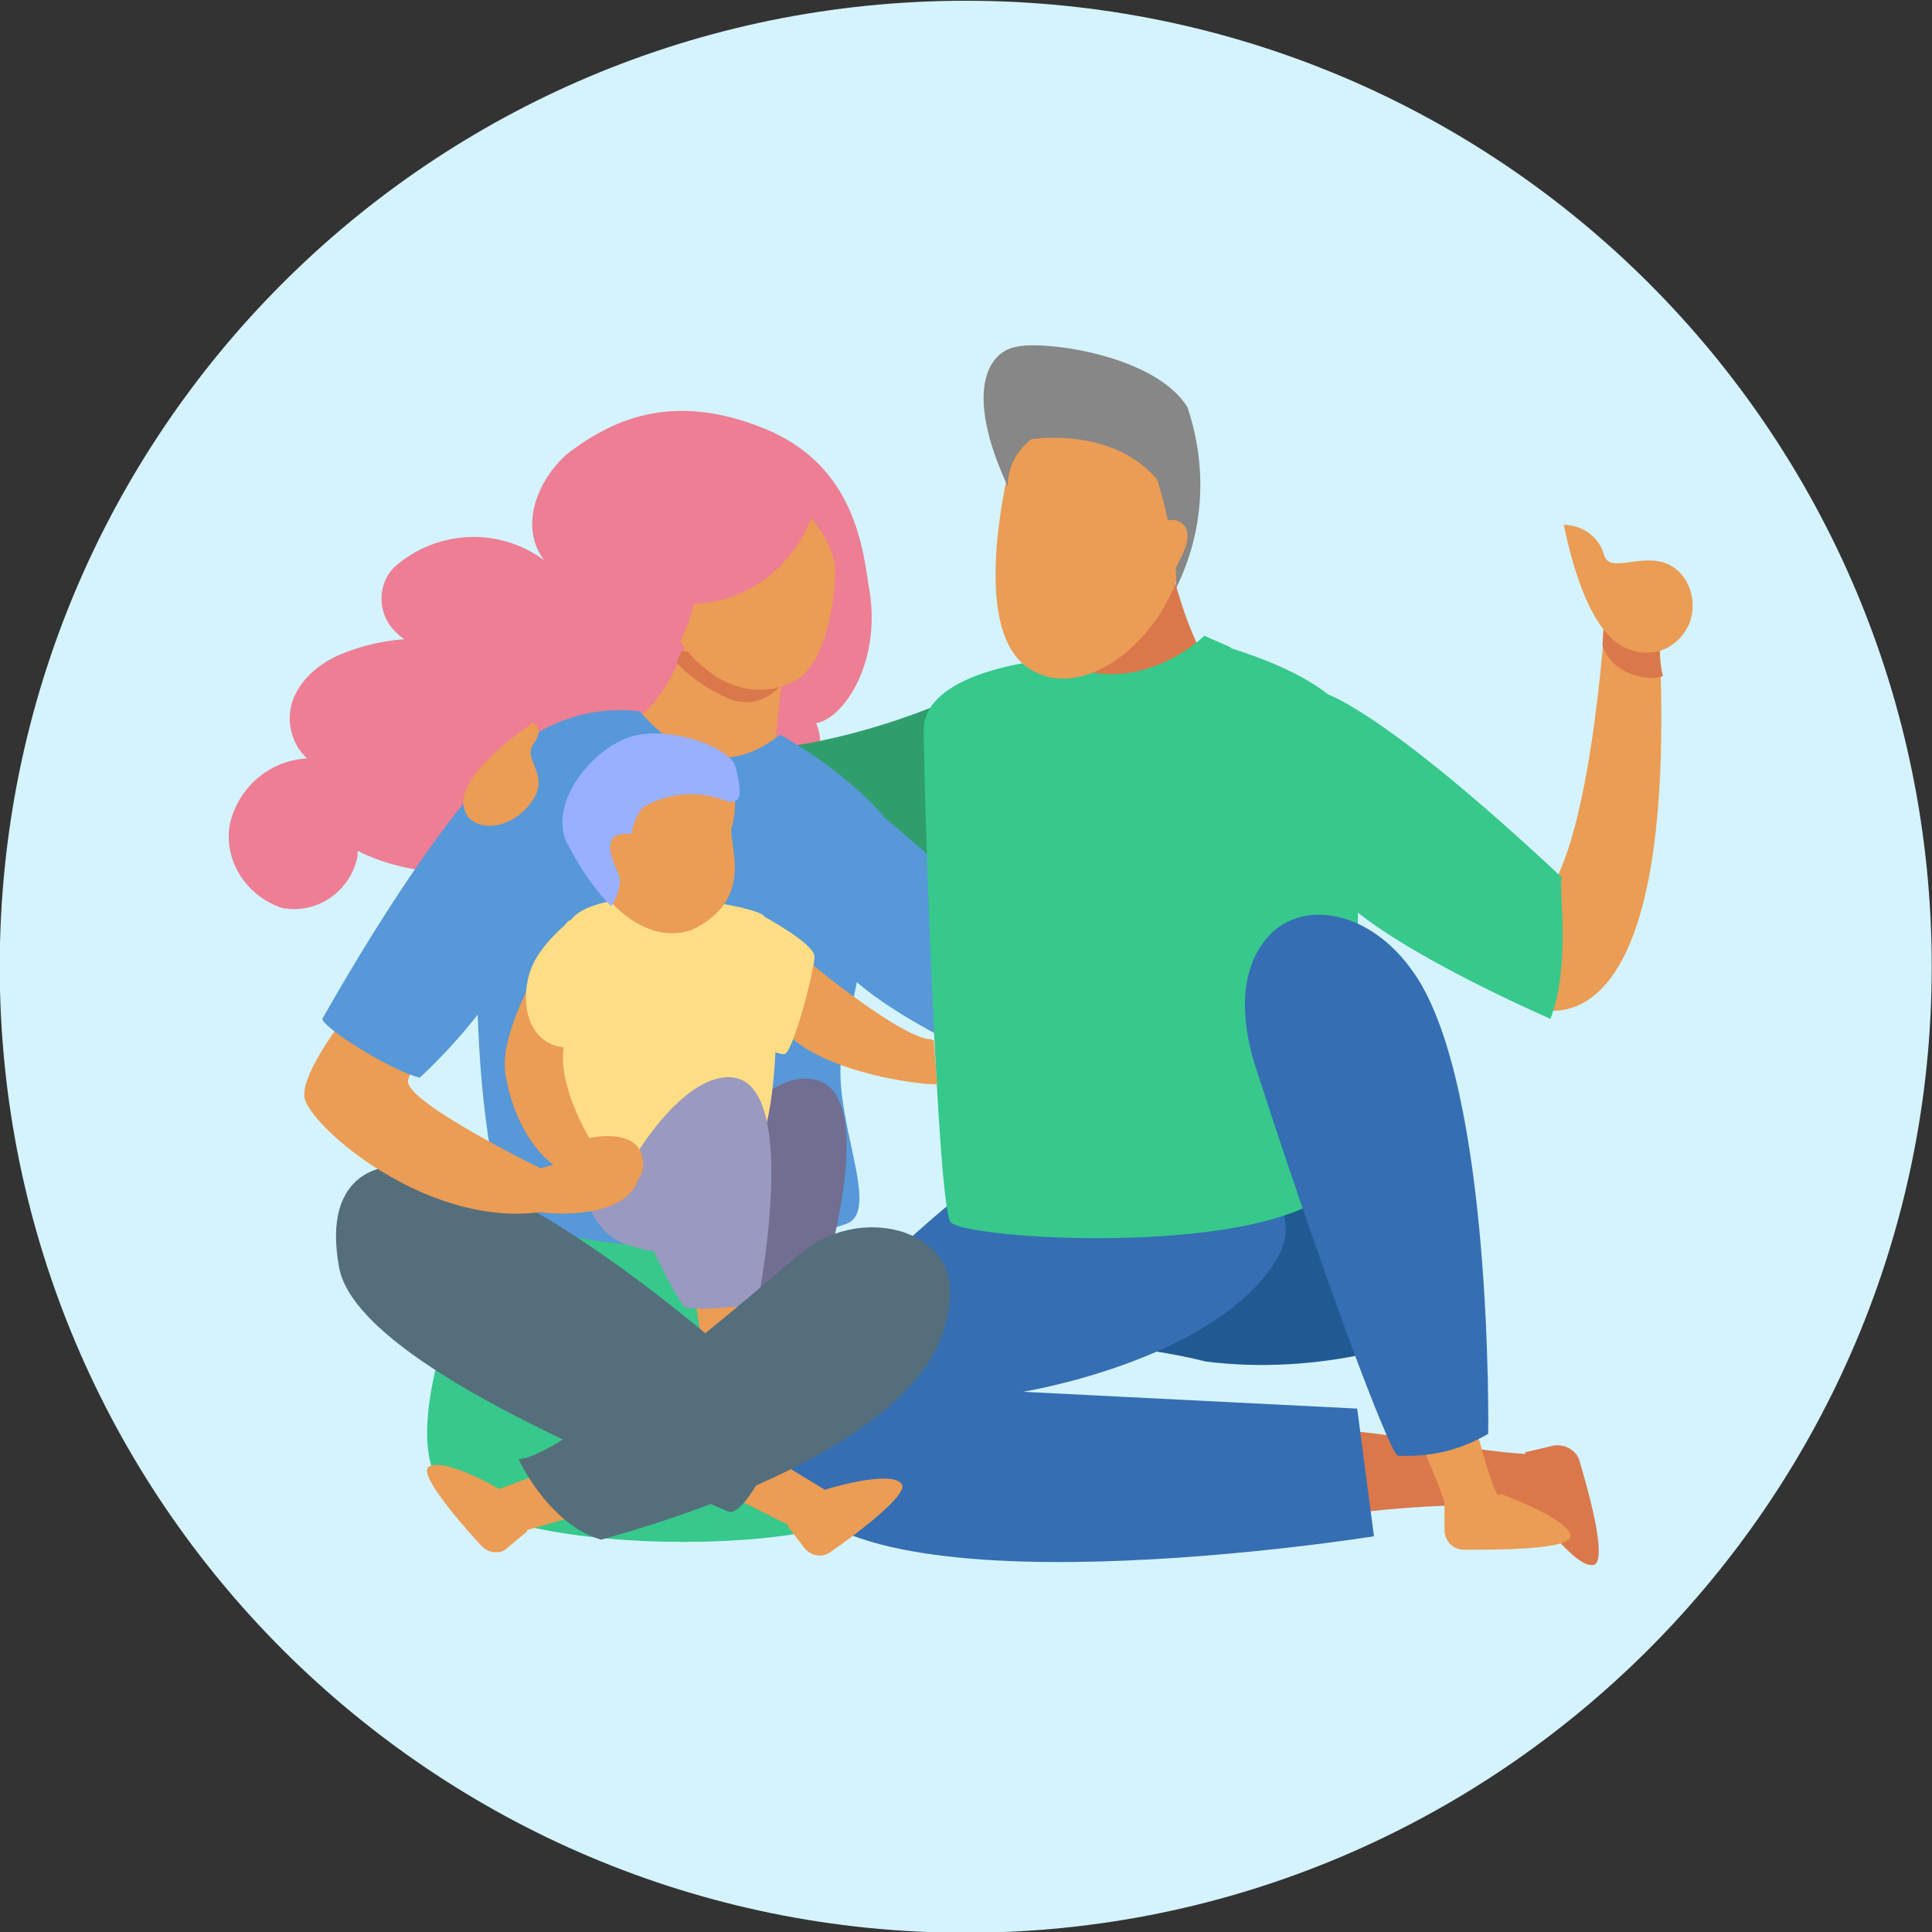 <?xml version="1.0" encoding="utf-8"?>
<!-- Generator: Adobe Illustrator 27.0.1, SVG Export Plug-In . SVG Version: 6.00 Build 0)  -->
<svg version="1.1" id="Layer_1" xmlns="http://www.w3.org/2000/svg" xmlns:xlink="http://www.w3.org/1999/xlink" x="0px" y="0px"
	 viewBox="0 0 115 115" style="enable-background:new 0 0 115 115;" xml:space="preserve">
<rect x="0" y="0" width="115" height="115" fill="#333333" stroke="none"/>
<style type="text/css">
	.st0{fill:#D4F3FC;}
	.st1{fill:#215A93;}
	.st2{fill:#DA784C;}
	.st3{fill:#ED7E94;}
	.st4{fill:#EB9C55;}
	.st5{fill:#309E6C;}
	.st6{fill:#5698D8;}
	.st7{fill:#37C88B;}
	.st8{fill:#356EB3;}
	.st9{fill:#FFB89E;}
	.st10{fill:#FFDD85;}
	.st11{fill:#F3BEBA;}
	.st12{fill:#716E91;}
	.st13{fill:#556E7C;}
	.st14{fill:#9A99BF;}
	.st15{fill:#99B0FF;}
	.st16{fill:#868786;}
</style>
<g id="Group_7607" transform="translate(2597.384 -734.655)">
	<path id="Path_13076" class="st0" d="M-2482.4,792.2c0,31.7-25.8,57.5-57.5,57.5c-31.7,0-57.5-25.7-57.5-57.5c0,0,0,0,0,0
		c0-31.8,25.7-57.5,57.5-57.5C-2508.1,734.7-2482.4,760.4-2482.4,792.2z"/>
	<g id="Group_7606">
		<path id="Path_13077" class="st1" d="M-2531.7,814.7c2,0.2,4.1,0.5,6.1,1c3.2,0.4,6.5,0.2,9.7-0.5c1-3.5,0.6-7.3-1-10.6
			C-2519.6,799.3-2536.5,814.7-2531.7,814.7z"/>
		<path id="Path_13078" class="st2" d="M-2504.4,821.2c-4.4,0.3-9.9-1.5-15.2-1.5c0,1.5,0.5,3.8,0.7,5.3c7.4-1.1,13-0.8,13.2-0.4
			C-2505.2,825.3-2502.8,822.6-2504.4,821.2z"/>
		<path id="Path_13079" class="st2" d="M-2504.9,820.7l-1.7,0.4l0.5,3.4c0,0,2.5,3.6,3.6,3.3c0.8-0.3-0.3-4.3-0.9-6.3
			C-2503.6,821-2504.2,820.6-2504.9,820.7z"/>
		<path id="Path_13080" class="st3" d="M-2551.8,760.2c-5.8-2.4-9.4-0.3-11.6,1.3c-1.6,1.2-3.3,4.2-1.6,6.5c-2.7-2-6.4-1.8-8.9,0.4
			c-1.1,1.1-1,2.9,0.1,3.9c0.1,0.1,0.3,0.3,0.5,0.4c-1.3,0.1-2.6,0.4-3.8,0.9c-1.2,0.5-2.3,1.4-2.8,2.6c-0.5,1.2-0.2,2.7,0.8,3.6
			c-2.2,0.1-4.1,1.7-4.6,3.9c-0.4,2.2,1,4.3,3.1,5c2.1,0.4,4.1-1,4.5-3.1c0-0.1,0-0.2,0-0.3c1.8,0.9,3.8,1.3,5.9,1.3
			c2-0.2,4.1-1.7,4.2-3.7c1,0.7,2.2,1.3,3.3,1.7c1.2,0.4,2.5,0.4,3.7,0c1.2-0.5,2-1.6,2-2.9c1.2,0.4,2.5,0.6,3.8,0.7
			c1.3,0.1,2.6-0.4,3.6-1.2c1-0.9,1.3-2.3,0.8-3.5c1.7-0.3,4-3.8,3.1-8.3C-2546.1,766.4-2547,762.2-2551.8,760.2z"/>
		<path id="Path_13081" class="st4" d="M-2508,824c-0.4-0.1-2.2-5.4-3-12.9c-1.5,0.3-3.8,0.3-5.3,0.8c1.4,5.1,4.6,10,5.5,14.3
			C-2509.1,827.3-2507.1,824.2-2508,824z"/>
		<path id="Path_13082" class="st4" d="M-2508,823.6l-3.4,0.4l0,1.7c0,0.7,0.5,1.2,1.2,1.2c2.1,0,6.2,0,6.3-0.8
			C-2503.9,825.1-2508,823.6-2508,823.6z"/>
		<path id="Path_13083" class="st5" d="M-2558.1,779c-1.2,1.2-1.2,6.3-0.7,7.1s13.8,4.5,18.6,0.8s-0.4-10.7-0.4-10.7
			S-2550.2,780.7-2558.1,779z"/>
		<path id="Path_13084" class="st6" d="M-2546.4,781.9c0,0-1.8,7.8-1.4,9.5c1.7,3.7,14.6,8.7,14.6,8.7s0.5-5.4-1-7.3
			S-2546.4,781.9-2546.4,781.9z"/>
		<path id="Path_13085" class="st7" d="M-2566.7,803.9c0,0-7.1,13.5-4.8,18.6s25.3,5,27.2,1.1s-4.8-18.2-4.8-18.2L-2566.7,803.9z"/>
		<path id="Path_13086" class="st4" d="M-2501.8,770.8c0,0-0.9,16.2-4.4,17.9c-0.5,0.4-0.6,5.7-0.6,5.7s9.4,5.3,8.2-21.5
			C-2498.8,772.8-2501.8,770.8-2501.8,770.8z"/>
		<path id="Path_13087" class="st2" d="M-2498.6,772.8c-0.1,0-3.2-2-3.2-2s-0.1,0.4-0.2,2.3c0.3,0.8,0.9,1.4,1.8,1.7
			c0.6,0.2,1.2,0.3,1.8,0.1C-2498.6,774-2498.6,773.6-2498.6,772.8z"/>
		<path id="Path_13088" class="st8" d="M-2536.5,817.5c0,0,11.2-1.8,15-7.7s-10.1-9.8-13.9-7.5c-0.6,0.3-18.4,12.1-15.2,20.5
			s35,3.3,35,3.3l-1-7.6L-2536.5,817.5z"/>
		<path id="Path_13089" class="st1" d="M-2523,815.7c5.7,0.7,12-2.2,12-2.2s-4.1-1.5-7.6-6.7c-2.1-3.1,0.4,2.1-4.4,6
			C-2526.3,815.5-2524.6,815.5-2523,815.7z"/>
		<path id="Path_13090" class="st2" d="M-2528.3,765.2c0,0-5.5,3.8-5.8,3c0,6.9-2.3,9.3-2.7,9.6c1.4,2.2,14.7,0.3,13.8-1.5
			C-2526.9,775.4-2528.3,765.2-2528.3,765.2z"/>
		<path id="Path_13091" class="st7" d="M-2525.3,772.9c0,0-5.4,5.1-10.3,1.1c0,0-6.8,0.7-6.8,4.1s0.8,28.3,1.6,29.3
			s17.6,2.1,22.5-1.7c2.1-2.3,1.9-24,1.5-27.4S-2525.3,772.9-2525.3,772.9z"/>
		<path id="Path_13092" class="st4" d="M-2548.5,823.2c-0.3-0.2-4.6-2.7-10.3-6.6c-0.7,1.2-1.5,2.4-2.1,3.6
			c4.4,2.1,8.5,4.3,12.4,6.2C-2546.6,825.9-2546.7,824.2-2548.5,823.2z"/>
		<path id="Path_13093" class="st4" d="M-2548.2,823.3l-2.3,2.2l1,1.3c0.4,0.5,1.1,0.6,1.6,0.2c1.6-1.1,4.6-3.4,4.2-4
			C-2544.3,822.1-2548.2,823.3-2548.2,823.3z"/>
		<path id="Path_13094" class="st4" d="M-2551.3,779.4c0,0,1-10.4,2.1-12.5s-5.8-0.5-5.8-0.5s-1.1,10.6-6,11.8
			c-3.1,0.8,9.4,5.4,11.6,4.4S-2551.3,779.4-2551.3,779.4z"/>
		<g id="Group_7601">
			<path id="Path_13095" class="st9" d="M-2557.8,773.2L-2557.8,773.2L-2557.8,773.2L-2557.8,773.2z"/>
			<path id="Path_13096" class="st2" d="M-2556.8,773.4c-0.1,0.2-0.2,0.4-0.3,0.7c0.8,0.9,1.9,1.6,3,2.1c2.5,1.1,3.9-1.7,3.9-1.7
				L-2556.8,773.4z"/>
		</g>
		<path id="Path_13097" class="st8" d="M-2521.8,790.3c-1.9,2-1.7,5.1-0.9,7.7c4.1,12.7,7.9,22.8,8.5,23.3c1.9,0.1,3.7-0.3,5.4-1.3
			c0,0,0.3-20.6-4.4-27.4C-2515.8,788.8-2519.8,788.2-2521.8,790.3z"/>
		<path id="Path_13098" class="st7" d="M-2504.4,786.9c-11-10.3-14.2-11-14.2-11s0.1,6.6,0.5,11.6c2.6,3.3,12.8,7.7,13,7.8
			C-2503.8,792-2504.7,787-2504.4,786.9z"/>
		<path id="Path_13099" class="st6" d="M-2544.9,783.1c-1.7-1.9-3.8-3.4-6-4.7c-0.2-0.1-3.8,3.9-8.4-1.4c-2.3-0.3-4.7,0.3-6.6,1.6
			c-4.7,3-3.2,26.7-1,28.4s12.8,3,19.9,0.5c2.2-0.8-1.1-6.7-0.2-10.6C-2545.5,789.4-2544.5,783-2544.9,783.1z"/>
		<path id="Path_13100" class="st4" d="M-2541.8,796.6c-0.1-0.1-0.3-0.1-0.4-0.1c-2.2-0.5-7.4-4.9-7.4-4.9s-2.3,0.3-1.7,3.2
			c0.7,3.2,7.8,4.4,9.7,4.4L-2541.8,796.6z"/>
		<path id="Path_13101" class="st10" d="M-2552.1,789.1c-0.4,1.3-0.6,2.8-0.6,4.2c0.2,2,0.6,4.1,2,4.1c0.5,0,1.8-5,1.8-5.8
			S-2552.1,789.1-2552.1,789.1z"/>
		<path id="Path_13102" class="st4" d="M-2553.6,814l0.3-4.7l-2.9,1.6c0,0,0.6,3.6,0.6,3.7c0.6,0.9,1.6,1.5,2.7,1.5
			C-2551,816.3-2553.6,814-2553.6,814z"/>
		<path id="Path_13103" class="st11" d="M-2551.9,809.8c0,0-0.4,3.6-0.4,3.8c0.3,1.1,1.2,1.9,2.2,2.2c1.7,0.6-0.1-2.3-0.1-2.3
			l1.5-4.4L-2551.9,809.8z"/>
		<path id="Path_13104" class="st12" d="M-2548.6,799c-2.5-0.9-5.3,2.7-5.3,2.7c-1.8,2.1,0.4,9.3,0.6,9.8s4.9-0.6,4.9-0.6
			S-2545.1,800.3-2548.6,799z"/>
		<path id="Path_13105" class="st13" d="M-2574.1,804.1c0,0-4.2,0-3.1,6s19.5,12.9,23.1,14.5c1.2,0.7,3.9-6,3.9-6
			S-2566.5,803-2574.1,804.1z"/>
		<path id="Path_13106" class="st14" d="M-2563,802.7c0,0-0.2,5.2,3.1,6.1c1.9,0.6,3.8,0.6,5.7,0.1c0,0,0.2-6.3,0.1-6.7
			S-2563,802.7-2563,802.7z"/>
		<path id="Path_13107" class="st10" d="M-2552,789.1c-1.1-0.7-9.5-2-11.4,0.3c0,0-0.9,0.2-1.1,3.4s0.4,8.4,2.5,10.3
			s7.3,1.5,9.3,0.3S-2550.9,789.8-2552,789.1z"/>
		<path id="Path_13108" class="st14" d="M-2553.7,798.8c-2.8-0.4-5.7,4.4-5.7,4.4c-1.4,2.6,2.4,8.8,2.7,9.2s4.4-0.1,4.4-0.1
			S-2549.7,799.4-2553.7,798.8z"/>
		<path id="Path_13109" class="st4" d="M-2565.2,804.2c0,0-8-3.9-7.9-5.2s6.3-7.4,6.3-7.4l-5.5-1.9c0,0-7.8,8.4-6.9,10.5
			s7.6,7.5,14,6.6c0.3,0.1,5.7,0.6,5.9-2.5C-2559.1,802.2-2565.2,804.2-2565.2,804.2z"/>
		<path id="Path_13110" class="st6" d="M-2578.2,795.3c0,0.5,4.1,3.1,5.8,3.5c2.7-2.5,4.9-5.4,6.6-8.6c1.7-3.5-0.2-11.6-0.2-11.6
			S-2570,780.9-2578.2,795.3z"/>
		<path id="Path_13111" class="st4" d="M-2562.3,802.4c0,0-2.2-3.6-1.4-5.9s-1.4-4.6-1.4-4.6s-2.6,4.2-2.2,6.7s1.9,5.7,4.7,6.2
			s3.4,0.3,3.5-0.7C-2559,801.6-2562.3,802.4-2562.3,802.4z"/>
		<path id="Path_13112" class="st10" d="M-2565.9,792.7c-0.5,1.8,0,4.1,2.1,4.3s0.7-7.8,0.7-7.8S-2565.4,790.8-2565.9,792.7z"/>
		<path id="Path_13113" class="st4" d="M-2554.1,780.3c-2.2-1.9-5.6-1.7-7.5,0.5c-0.7,0.8-1.2,1.9-1.3,3c-0.2,3.1,3.4,7.4,6.7,6.2
			c4-1.9,2-5.4,2.4-6.2C-2553.5,782.7-2553.6,781.4-2554.1,780.3z"/>
		<path id="Path_13114" class="st7" d="M-2535.2,773.6l-1.4,0.6c0,0,4.8,5.9,12.5-1c0,0-1.6-0.7-1.6-0.7S-2530,776.8-2535.2,773.6z"
			/>
		<path id="Path_13115" class="st15" d="M-2560.1,778.6c-2.3,0.9-4.5,3.9-3.6,6.1c0.7,1.4,1.6,2.8,2.7,3.9c0,0,0.8-1.2,0.4-2
			c-0.4-0.9-1.1-2.5,0.8-2.3c0.1-0.6,0.3-1.1,0.7-1.6c1.4-0.8,3-1,4.6-0.5c1.5,0.7,1.2-0.7,0.9-1.9S-2557.8,777.7-2560.1,778.6z"/>
		<path id="Path_13116" class="st4" d="M-2568,823.4c-1.9,0.6-2.3,2.2-0.6,3c4.1-1,8.3-2.4,12.9-3.6c-0.3-1.3-0.9-2.5-1.3-3.8
			C-2563.2,821.7-2567.7,823.3-2568,823.4z"/>
		<path id="Path_13117" class="st4" d="M-2571.9,822c-0.5,0.5,1.9,3.3,3.2,4.7c0.4,0.4,1.1,0.5,1.5,0.1l1.2-1l-1.7-2.5
			C-2567.7,823.2-2571.2,821.3-2571.9,822z"/>
		<path id="Path_13118" class="st13" d="M-2543.6,808c-2.2-0.7-4.6-0.1-6.3,1.4c-4.3,3.7-14.3,12.1-16.6,12.1
			c-0.2-0.3,1.7,3.9,4.9,4.8c0.6-0.2,17.6-4.5,20.3-12.2C-2540,810.3-2541.6,808.7-2543.6,808z"/>
		<g id="Group_7602">
			<path id="Path_13119" class="st4" d="M-2537,761.2c0,0-3,10.6,0.8,13.2s9.8-3.1,9.4-8.8S-2534.5,757.8-2537,761.2z"/>
		</g>
		<g id="Group_7603">
			<path id="Path_13120" class="st16" d="M-2536.9,755.3c-1.7,0.3-3.1,2.7-0.5,8.3c0-1.1,0.5-2.1,1.4-2.8c0,0,4.8-0.8,7.5,2.4
				c0.4,1.3,1.3,4.8,1.1,6.5c1.7-3.4,1.9-7.2,0.7-10.8C-2528.6,755.8-2535.2,754.9-2536.9,755.3z"/>
		</g>
		<g id="Group_7604">
			<path id="Path_13121" class="st4" d="M-2528.1,765.7l0.2,3.6c0,0,1.3-2,1.2-2.8c0-0.5-0.4-0.9-0.9-0.9
				C-2527.8,765.6-2527.9,765.6-2528.1,765.7z"/>
		</g>
		<g id="Group_7605">
			<path id="Path_13122" class="st4" d="M-2556.3,763c-1.4,0.9-2.3,2.4-2.3,4.1c-0.1,5.5,4.4,10.2,8.5,8.1c2.3-1.2,2.8-6.9,2.2-8.7
				C-2549.2,762.8-2552.9,760.9-2556.3,763z"/>
		</g>
		<path id="Path_13123" class="st3" d="M-2552.4,760.5c0,0-8.5-1.6-8.1,11.8c0.2,5.9,3.8,1.5,4.4-1.7c3.2-0.1,5.9-2.2,7-5.1
			c1.1,1.2,1.6,2.8,1.6,4.4C-2546.6,761.6-2552.4,760.5-2552.4,760.5z"/>
		<path id="Path_13124" class="st4" d="M-2565.6,778.9c0.7-1-0.1-1.2-0.1-1.2c-0.6,0.4-4,2.8-4.1,4.6s2.4,2.1,3.9,0.3
			S-2566.4,779.9-2565.6,778.9z"/>
		<path id="Path_13125" class="st4" d="M-2501.9,767.7c-0.3-1.1-1.3-1.8-2.4-1.8c0.2,0.9,1.3,6.6,3.9,7.4c1.4,0.6,3-0.1,3.6-1.6
			c0.3-0.9,0.2-1.8-0.3-2.6C-2498.7,766.8-2501.5,769.1-2501.9,767.7z"/>
	</g>
</g>
</svg>
